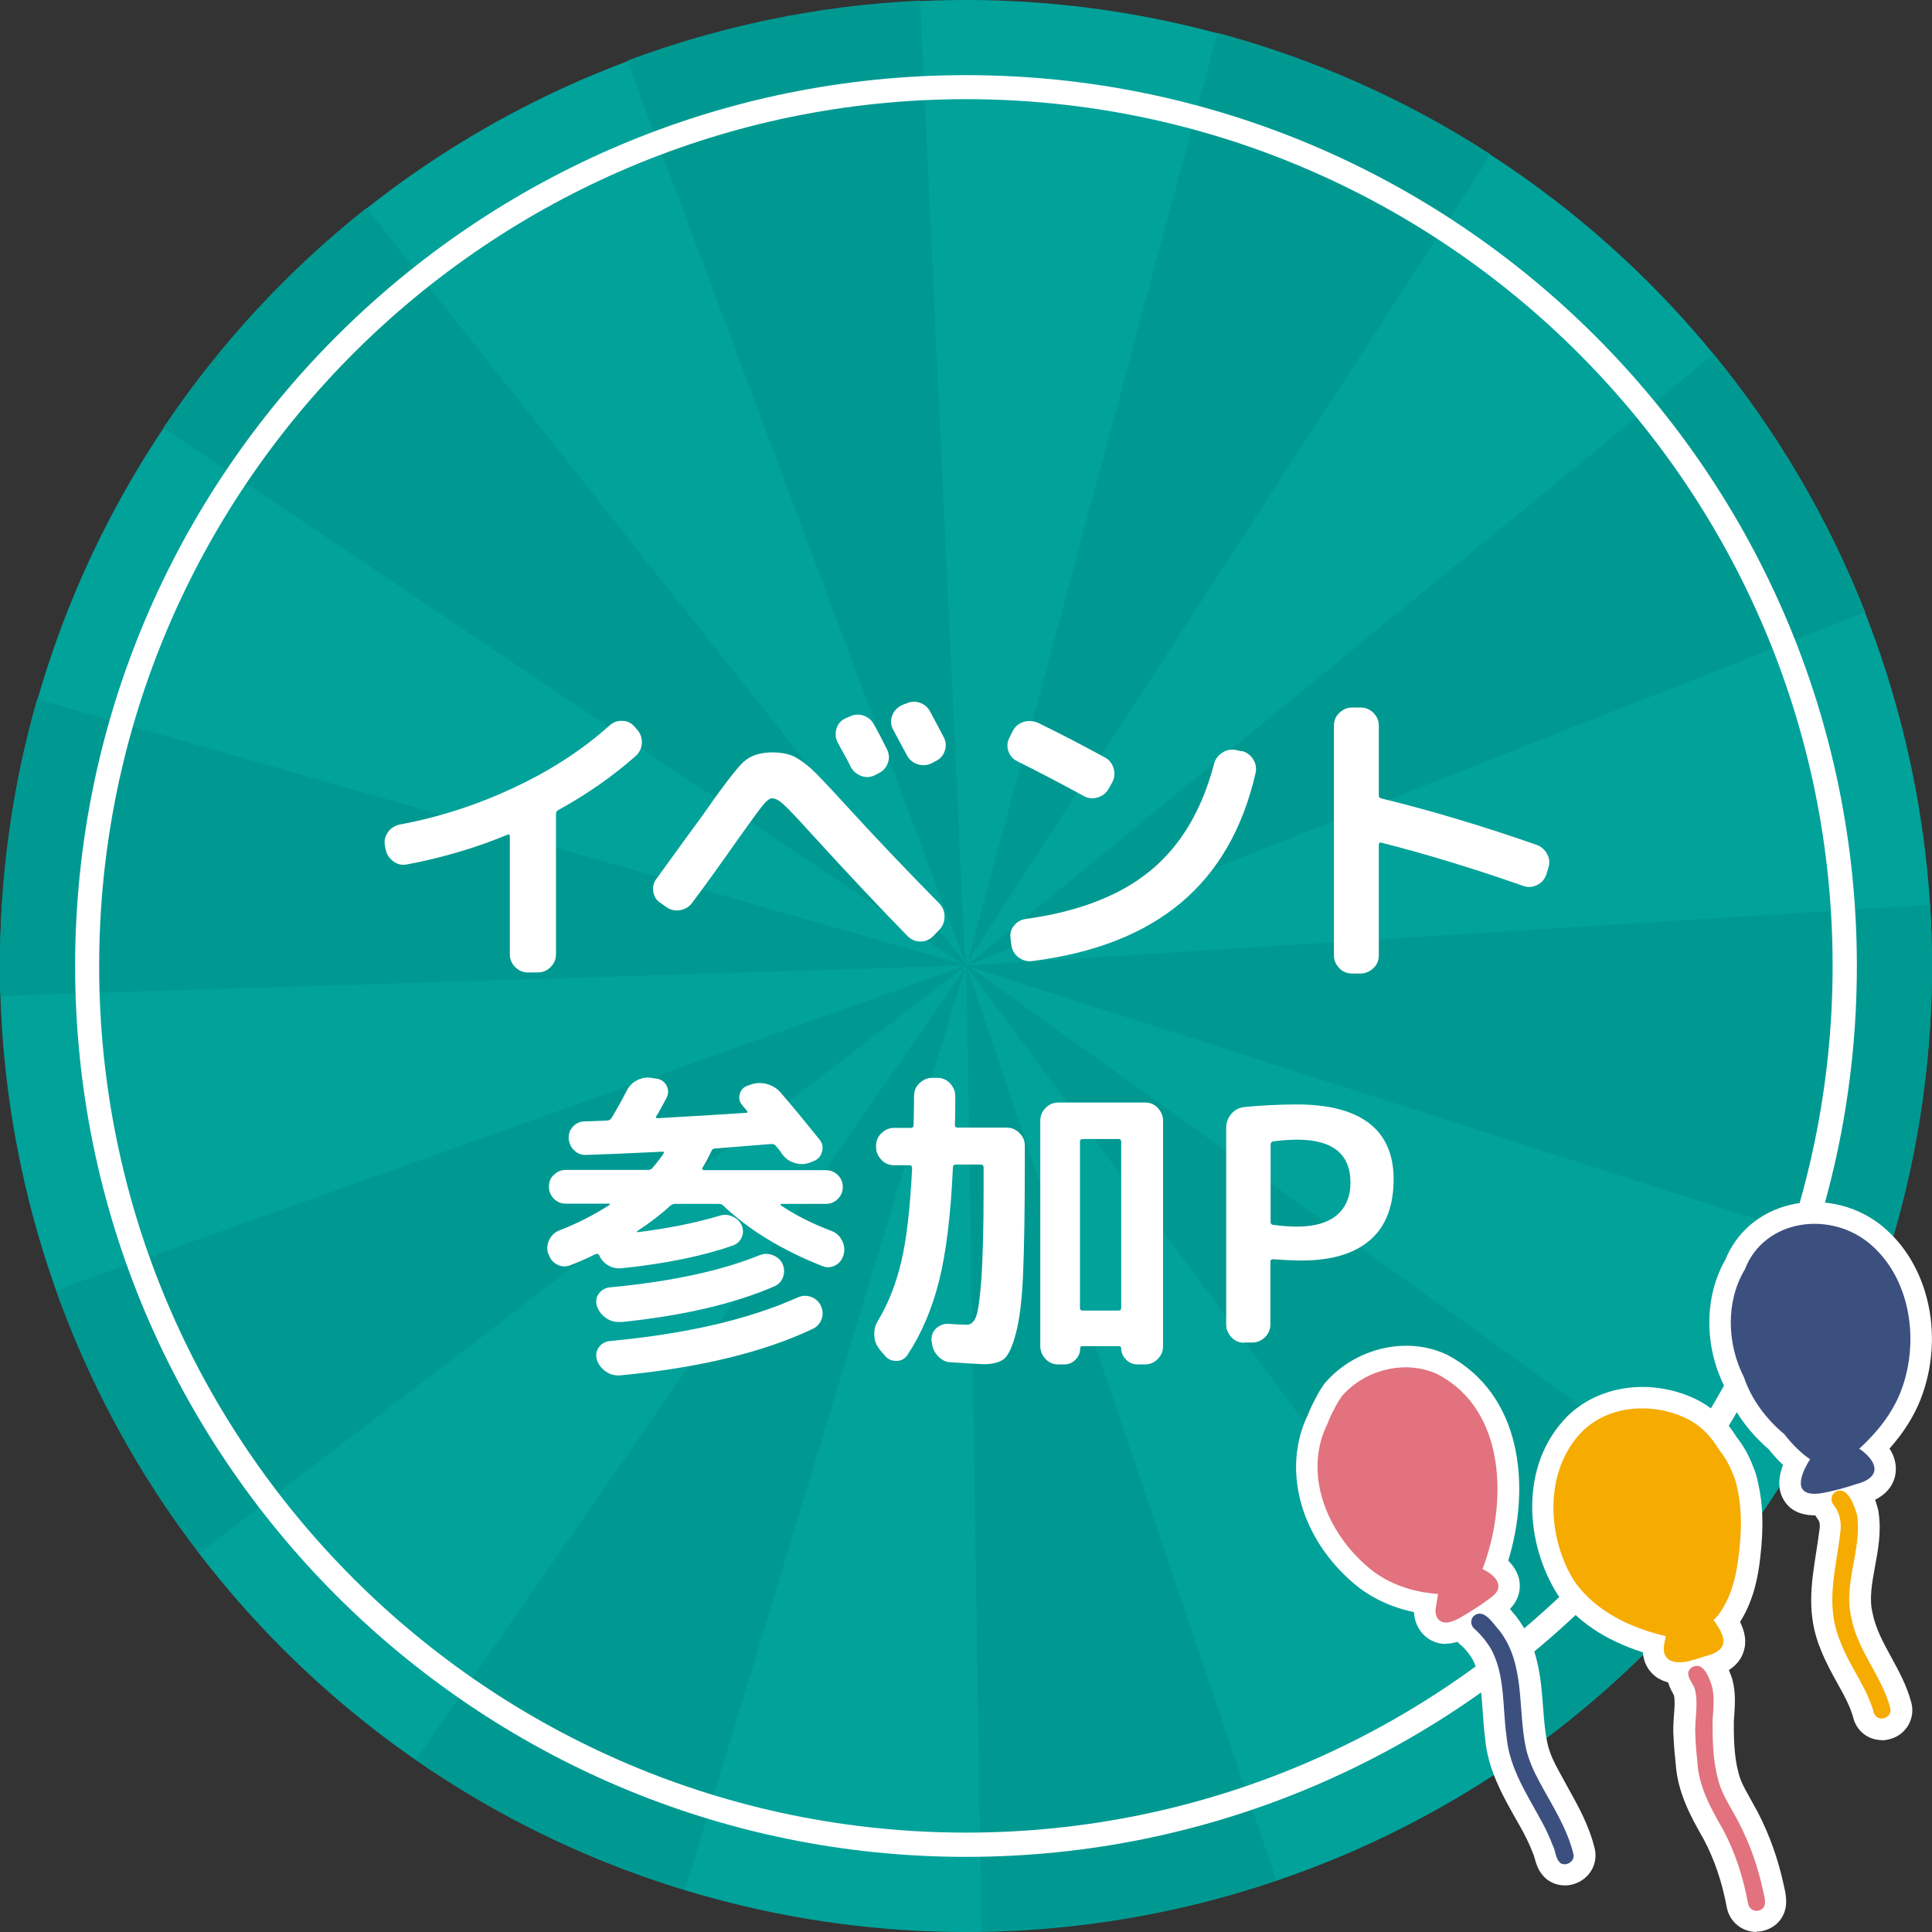 <?xml version="1.0" encoding="UTF-8"?><svg id="_イヤー_2" xmlns="http://www.w3.org/2000/svg" width="90" height="90" viewBox="0 0 90 90"><rect x="0" y="0" width="90" height="90" fill="#333333" stroke="none"/><defs><style>.cls-1{fill:#009991;}.cls-2{fill:#fff;}.cls-3{fill:#f6ab00;}.cls-4{fill:#3c5080;}.cls-5{fill:#e1727e;}.cls-6{fill:#f7b319;}.cls-7{fill:#00a29a;}.cls-8{fill:#fbdd99;}</style></defs><g id="_イヤー_1-2"><g><g><circle class="cls-7" cx="45" cy="45" r="45" transform="translate(-18.64 45) rotate(-45)"/><polygon class="cls-6" points="44.99 44.92 44.98 44.91 44.99 44.92 44.99 44.92"/><path class="cls-6" d="M45,44.95h0s0-.02,0,0Z"/><polygon class="cls-8" points="44.98 45 44.98 44.99 44.98 44.99 44.99 44.99 44.98 45"/><g><path class="cls-1" d="M31.91,88.04l13.03-42.9-25.57,36.82c3.8,2.64,8.02,4.7,12.54,6.08Z"/><path class="cls-1" d="M45.05,44.97l41.84-16.45c-1.73-4.39-4.12-8.44-7.06-12.02l-34.79,28.47h-.04s-.03,0-.03-.01h0v-.07L17.07,9.69c-3.66,2.9-6.85,6.35-9.46,10.24l37.2,24.97L1.73,32.57c-1.13,3.94-1.73,8.1-1.73,12.41,0,.47,0,.94,.02,1.41l44.9-1.41,.02,.02L2.61,60.1c1.59,4.45,3.86,8.58,6.68,12.25l35.68-27.35h.02v-.02h.02s0,.04,0,0h.02v.03h-.01v.04l.7,44.91c4.8-.07,9.41-.9,13.74-2.36l-14.41-42.52,26.75,36.04c3.75-2.78,7.05-6.14,9.78-9.93l-36.43-26.16,42.7,13.71c1.39-4.34,2.15-8.97,2.15-13.77,0-.95-.03-1.9-.09-2.83l-44.85,2.83h0Z"/><path class="cls-1" d="M44.96,44.85L42.86,.03c-4.79,.22-9.37,1.2-13.65,2.8l15.75,42.02Z"/><path class="cls-1" d="M56.72,1.52l-11.63,43.25L69.45,7.2c-3.87-2.51-8.16-4.44-12.73-5.67Z"/></g><g><path class="cls-2" d="M17.96,39.56l-.03-.17c-.04-.22,0-.42,.14-.62,.13-.19,.32-.31,.55-.36,1.83-.34,3.6-.91,5.32-1.72,1.72-.8,3.2-1.77,4.45-2.89,.17-.16,.37-.23,.6-.22,.23,0,.42,.1,.57,.27l.12,.14c.16,.18,.23,.39,.22,.63-.02,.24-.11,.44-.29,.6-1.05,.93-2.25,1.77-3.61,2.52-.07,.04-.1,.1-.1,.18,0,0,0,.02,0,.04,0,.02,0,.03,0,.04v6.45c0,.23-.08,.43-.25,.6s-.37,.25-.6,.25h-.45c-.23,0-.43-.08-.6-.25-.17-.17-.25-.37-.25-.6v-5.5c0-.07-.04-.09-.1-.07-1.49,.62-3.06,1.08-4.7,1.39-.23,.04-.44,0-.63-.15-.19-.14-.31-.32-.35-.55Z"/><path class="cls-2" d="M30.76,42.06c-.19-.13-.3-.31-.33-.54-.03-.23,.02-.43,.17-.61,.28-.38,.68-.94,1.21-1.67,.53-.73,.82-1.12,.87-1.19,.99-1.42,1.64-2.27,1.96-2.56s.76-.44,1.33-.44c.4,0,.73,.06,.99,.18,.26,.12,.53,.32,.83,.58,.29,.27,.81,.82,1.57,1.65,1.36,1.49,2.83,3.04,4.4,4.63,.16,.17,.24,.37,.24,.61s-.08,.44-.24,.61l-.29,.3c-.17,.17-.37,.25-.59,.25s-.42-.08-.59-.24c-1.26-1.29-2.74-2.86-4.43-4.71-.66-.73-1.1-1.2-1.33-1.41-.22-.21-.41-.31-.56-.31-.12,0-.28,.12-.47,.37-.2,.25-.54,.72-1.04,1.42-.87,1.24-1.61,2.27-2.22,3.08-.14,.19-.33,.3-.57,.34-.24,.04-.46-.02-.65-.16l-.25-.18Zm8.8-8.67c.21-.11,.43-.13,.65-.06,.22,.07,.39,.21,.5,.42,.19,.33,.39,.71,.6,1.14,.11,.21,.13,.43,.05,.65s-.22,.38-.43,.48l-.15,.08c-.21,.11-.43,.13-.65,.05s-.39-.22-.5-.43c-.06-.13-.16-.32-.3-.57s-.24-.43-.3-.55c-.11-.2-.13-.41-.07-.64,.06-.22,.2-.39,.41-.49l.18-.08Zm2.62-.6c.21-.11,.43-.13,.65-.06,.22,.07,.39,.21,.5,.42,.28,.52,.49,.92,.63,1.19,.11,.21,.13,.42,.05,.64-.07,.22-.22,.38-.43,.48l-.19,.1c-.21,.1-.43,.11-.65,.04s-.39-.22-.5-.43l-.63-1.17c-.11-.2-.13-.41-.06-.63,.07-.22,.21-.38,.42-.5l.21-.09Z"/><path class="cls-2" d="M47.39,35.46c-.21-.1-.35-.26-.42-.48-.07-.22-.05-.43,.06-.63l.15-.3c.11-.21,.28-.35,.5-.42s.45-.05,.67,.04c.99,.48,2.03,1.02,3.13,1.62,.2,.11,.33,.28,.4,.51,.06,.23,.04,.45-.07,.65l-.17,.3c-.11,.2-.28,.33-.51,.4s-.45,.04-.65-.07c-1.17-.64-2.21-1.18-3.1-1.62Zm10.44-.48c.23,.05,.41,.18,.54,.38,.13,.2,.17,.42,.12,.65-.59,2.57-1.74,4.58-3.46,6.03-1.72,1.45-4.03,2.36-6.94,2.73-.24,.03-.45-.03-.64-.17-.19-.14-.3-.34-.34-.58l-.03-.27c-.04-.23,0-.44,.15-.62,.14-.18,.32-.29,.55-.32,2.46-.34,4.4-1.09,5.81-2.25s2.4-2.82,2.96-4.96c.06-.23,.19-.41,.39-.54,.2-.13,.41-.17,.65-.12l.24,.06Z"/><path class="cls-2" d="M62.98,45.35c-.23,0-.43-.08-.59-.25s-.25-.36-.25-.59v-10.71c0-.23,.08-.43,.25-.59s.36-.25,.59-.25h.4c.23,0,.43,.08,.6,.25s.25,.36,.25,.59v3.24c0,.09,.04,.14,.1,.15,2.38,.58,4.8,1.31,7.26,2.17,.22,.08,.38,.23,.49,.44s.12,.43,.04,.66l-.09,.29c-.08,.22-.22,.38-.43,.48-.21,.1-.42,.12-.64,.04-2.37-.83-4.58-1.5-6.63-2.02-.03-.01-.06,0-.07,.02-.02,.02-.03,.05-.03,.08v5.16c0,.23-.08,.43-.25,.59s-.37,.25-.6,.25h-.4Z"/><path class="cls-2" d="M25.53,58.4h0c-.06-.25-.04-.46,.07-.67s.27-.35,.5-.43c.84-.33,1.6-.72,2.29-1.17,.02-.01,.03-.02,.02-.04,0-.01-.02-.02-.04-.02h-2.02c-.22,0-.4-.08-.55-.23-.15-.16-.23-.34-.23-.56s.07-.41,.23-.55c.15-.15,.33-.23,.55-.23h3.83c.1,0,.17-.03,.21-.09,.21-.24,.38-.46,.51-.66,.05-.07,.04-.1-.04-.1-1.64,.08-2.83,.13-3.55,.15-.22,.01-.41-.06-.56-.21-.16-.15-.24-.33-.26-.55-.01-.21,.05-.39,.19-.55,.14-.15,.31-.24,.52-.25l1.08-.04c.08,0,.15-.04,.2-.11,.24-.39,.48-.82,.72-1.29,.11-.22,.28-.38,.5-.49,.23-.11,.46-.14,.7-.09l.21,.03c.21,.04,.36,.16,.45,.34,.09,.19,.08,.38-.02,.57-.2,.38-.35,.66-.47,.84-.04,.06-.01,.09,.08,.09,1.89-.11,3.25-.19,4.1-.25,.08,0,.09-.04,.04-.1-.02-.03-.05-.07-.1-.12s-.08-.09-.1-.12c-.14-.16-.19-.34-.13-.53,.05-.2,.17-.33,.38-.4l.12-.04c.24-.09,.49-.1,.74-.04,.26,.07,.47,.19,.64,.38,.61,.7,1.22,1.45,1.85,2.23,.13,.17,.16,.36,.1,.56-.06,.21-.19,.35-.39,.43l-.15,.06c-.23,.09-.47,.1-.71,.03-.25-.07-.44-.2-.59-.4-.09-.14-.19-.27-.29-.38-.05-.07-.12-.11-.22-.11-1.22,.1-2.1,.17-2.62,.21-.09,0-.15,.04-.18,.12-.15,.32-.29,.58-.42,.78-.02,.02-.02,.04,0,.07,.02,.03,.04,.04,.07,.04h5.68c.22,0,.41,.08,.56,.23,.15,.15,.23,.33,.23,.55s-.08,.41-.23,.56-.33,.23-.56,.23h-2.08s-.04,.03-.03,.06c.68,.46,1.47,.86,2.37,1.2,.22,.08,.38,.23,.49,.44,.11,.21,.14,.43,.08,.66h0c-.06,.23-.19,.4-.38,.5-.2,.11-.4,.12-.61,.04-1.89-.75-3.43-1.69-4.62-2.82-.05-.05-.12-.08-.21-.08h-2.04c-.07,0-.14,.03-.21,.08-.43,.4-.94,.79-1.53,1.18-.02,.01-.03,.02-.03,.04,0,.01,0,.02,.03,.02,1.38-.17,2.66-.42,3.83-.77,.2-.06,.4-.05,.59,.04,.2,.08,.34,.22,.43,.41,.08,.19,.08,.38,0,.56-.08,.19-.22,.31-.41,.38-1.43,.5-3.16,.85-5.19,1.06-.22,.02-.42-.02-.61-.13-.19-.11-.33-.26-.42-.46-.04-.08-.1-.1-.17-.07-.39,.19-.79,.37-1.19,.52-.21,.08-.42,.07-.62-.04-.2-.11-.33-.27-.39-.5Zm3.38,3.18c-.25,.02-.48-.04-.68-.18-.2-.14-.34-.32-.42-.55-.07-.21-.04-.41,.08-.58s.3-.28,.52-.3c2.86-.27,5.18-.77,6.98-1.5,.2-.08,.4-.08,.61,0s.36,.21,.45,.4c.09,.2,.1,.4,.03,.61s-.21,.35-.4,.44c-1.92,.83-4.31,1.38-7.17,1.67Zm-1.1,1.77c-.07-.21-.04-.41,.08-.58s.3-.28,.52-.3c3.54-.33,6.45-1,8.75-2.03,.2-.09,.4-.1,.61-.03,.21,.07,.36,.21,.46,.4,.1,.2,.12,.41,.05,.62-.07,.21-.21,.37-.41,.47-2.32,1.1-5.31,1.82-8.97,2.17-.25,.02-.48-.04-.68-.18-.2-.14-.34-.32-.42-.55Z"/><path class="cls-2" d="M40.99,62.87c-.16-.18-.25-.4-.26-.65-.02-.25,.04-.49,.17-.7,.48-.79,.84-1.71,1.09-2.77,.25-1.06,.41-2.51,.5-4.33,0-.09-.04-.14-.12-.14h-.72c-.23,0-.43-.08-.59-.25s-.25-.36-.25-.59v-.06c0-.23,.08-.43,.25-.59s.36-.25,.59-.25h.78c.09,0,.13-.05,.13-.14,0-.29,.02-.74,.02-1.35,0-.23,.08-.43,.25-.59s.37-.25,.6-.25h.23c.23,0,.43,.08,.59,.25s.25,.37,.25,.6c0,.6,0,1.04-.02,1.33,0,.09,.04,.14,.12,.14h2.29c.23,0,.43,.08,.6,.25s.25,.36,.25,.59v.81c0,2.2-.03,3.92-.08,5.15-.05,1.23-.17,2.17-.34,2.8s-.36,1.04-.57,1.19-.52,.23-.93,.23c-.11,0-.61-.03-1.52-.09-.24,0-.44-.11-.61-.29s-.26-.39-.28-.63l-.02-.12c0-.22,.07-.41,.23-.55,.17-.15,.36-.21,.58-.2,.36,.03,.65,.04,.85,.04,.18,0,.32-.13,.42-.38,.1-.26,.18-.85,.25-1.79,.06-.94,.1-2.3,.1-4.1v-1.05c0-.09-.04-.14-.12-.14h-1.17c-.09,0-.14,.04-.14,.14-.1,2.19-.31,3.94-.64,5.26-.33,1.32-.82,2.47-1.47,3.46-.12,.18-.29,.28-.51,.29-.22,0-.4-.07-.54-.24l-.27-.31Zm8.31,.69c-.23,0-.43-.08-.59-.25s-.25-.37-.25-.6v-10.5c0-.23,.08-.43,.25-.6s.36-.25,.59-.25h4.04c.23,0,.43,.08,.59,.25s.25,.37,.25,.6v10.5c0,.23-.08,.43-.25,.6s-.36,.25-.59,.25h-.36c-.2,0-.38-.08-.52-.22-.15-.15-.23-.33-.23-.53,0-.07-.04-.1-.1-.1h-1.71c-.07,0-.1,.03-.1,.1,0,.2-.07,.38-.22,.53-.15,.15-.32,.22-.52,.22h-.27Zm1.01-10.38v7.75c0,.08,.04,.12,.13,.12h1.67c.08,0,.12-.04,.12-.12v-7.75c0-.08-.04-.12-.12-.12h-1.67c-.09,0-.13,.04-.13,.12Z"/><path class="cls-2" d="M57.96,62.55c-.23,0-.43-.08-.59-.25s-.25-.37-.25-.6v-9.16c0-.24,.08-.46,.24-.65,.16-.19,.36-.29,.6-.32,.85-.08,1.67-.12,2.46-.12,1.5,0,2.62,.3,3.38,.89,.75,.59,1.12,1.46,1.12,2.59,0,1.25-.36,2.2-1.09,2.83-.73,.64-1.8,.96-3.22,.96-.33,0-.77-.02-1.31-.06-.08,0-.12,.04-.12,.12v2.91c0,.23-.08,.43-.25,.6s-.37,.25-.6,.25h-.38Zm1.23-9.24v3.62c0,.07,.04,.12,.12,.13,.38,.05,.75,.08,1.11,.08,.81,0,1.43-.18,1.85-.53,.42-.36,.64-.86,.64-1.52,0-1.33-.83-2-2.49-2-.36,0-.73,.03-1.11,.08-.08,.02-.12,.07-.12,.15Z"/></g><path class="cls-2" d="M45,4.62c22.26,0,40.37,18.11,40.37,40.37s-18.11,40.38-40.37,40.38S4.62,67.26,4.62,45,22.74,4.62,45,4.62m0-1.12C22.12,3.5,3.5,22.12,3.5,45s18.62,41.5,41.5,41.5,41.5-18.62,41.5-41.5S67.88,3.5,45,3.5h0Z"/></g><g><g><g><path class="cls-2" d="M84.54,70.59c-.82,0-1.23-.36-1.43-.69-.28-.45-.3-1-.05-1.66-.23-.21-.45-.46-.67-.73-.98-.85-1.7-1.87-2.08-2.97-.93-1.88-.91-4.16,.06-5.85,.52-1.29,1.61-2.22,3.01-2.56,1.57-.38,3.3,.06,4.5,1.16,2.03,1.82,2.68,5.06,1.6,7.87-.31,.8-.8,1.58-1.46,2.32,.33,.5,.32,.96,.27,1.23-.09,.47-.44,1.1-1.58,1.39-.64,.22-1.23,.37-1.78,.45-.14,.02-.26,.02-.38,.02Zm-.02-12.58c-.23,0-.45,.03-.67,.08-.46,.11-1.27,.44-1.64,1.41-.02,.05-.05,.11-.08,.16-.68,1.14-.68,2.73,0,4.06,.02,.04,.04,.09,.06,.14,.27,.8,.81,1.57,1.57,2.2,.05,.04,.1,.09,.14,.14,.33,.42,.65,.74,.98,.96,.43,.29,.56,.87,.3,1.32,.23-.06,.49-.13,.78-.22-.18-.16-.31-.37-.34-.62-.05-.33,.07-.66,.31-.88,.81-.74,1.38-1.52,1.68-2.3,.67-1.74,.52-4.24-1.07-5.67h0c-.56-.5-1.29-.78-2.02-.78Z"/><path class="cls-2" d="M87.66,81.06c-.59,0-1.12-.37-1.31-.97,0-.02,0-.03-.01-.05-.15-.55-.44-1.08-.75-1.63-.27-.49-.55-1-.77-1.56-.68-1.62-.44-3.09-.22-4.51,.06-.38,.12-.77,.17-1.17,.01-.13,0-.26-.05-.34-.12-.17-.18-.27-.24-.37-.34-.75-.02-1.58,.68-1.9,.41-.17,.82-.16,1.18,.02,.53,.26,.92,.85,1.15,1.75,0,.04,.02,.07,.02,.11,.14,.91-.02,1.75-.17,2.56-.14,.77-.27,1.5-.11,2.14,.14,.71,.48,1.34,.84,2,.36,.66,.74,1.34,.96,2.15,.21,.73-.21,1.49-.94,1.71-.14,.04-.29,.07-.43,.07Zm-.56-1.26h0Z"/></g><g><path class="cls-2" d="M78.24,78.44c-.31,0-.64-.06-.96-.24-.03-.02-.07-.04-.1-.06-.46-.33-.62-.77-.65-1.17-1.76-.56-3.1-1.46-3.97-2.69-1.49-2.34-1.82-6.01,.46-8.31,1.45-1.42,3.78-1.76,5.81-.87,.86,.38,1.55,1,2.07,1.85,.32,.4,.57,.85,.76,1.35,.1,.23,.19,.51,.24,.79,.23,.97,.26,2.1,.1,3.46-.09,.82-.28,1.9-.87,2.89-.02,.04-.05,.08-.07,.12,.2,.4,.33,.88,.16,1.39-.17,.52-.6,.9-1.26,1.11-.19,.05-.32,.09-.44,.13-.34,.11-.79,.25-1.27,.25Zm-1.72-11.83c-.81,0-1.57,.27-2.1,.78-1.48,1.49-1.27,4.1-.21,5.77,.7,.97,1.93,1.69,3.63,2.1,.51,.12,.83,.61,.76,1.12,.11-.03,.21-.07,.29-.09,.08-.03,.16-.05,.23-.07-.03-.05-.07-.11-.12-.17-.31-.45-.2-1.07,.25-1.39,.02-.03,.12-.19,.16-.25,.31-.52,.49-1.16,.6-2.1,.14-1.13,.12-2.03-.06-2.77,0-.02,0-.03-.01-.05-.03-.14-.07-.28-.13-.43-.14-.36-.31-.65-.51-.9-.03-.04-.06-.08-.08-.12-.31-.52-.71-.89-1.2-1.11-.48-.21-1-.32-1.5-.32Z"/><path class="cls-2" d="M81.84,90c-.69,0-1.27-.47-1.4-1.15h0c-.22-1.18-.57-2.22-1.08-3.18-.62-1.08-1.21-2.18-1.3-3.51-.04-.38-.08-.81-.1-1.24-.03-.35,0-.72,.02-1.04,.03-.35,.05-.65,0-.91-.01-.02-.03-.04-.04-.07-.7-1.22-.01-1.86,.32-2.09,.03-.02,.06-.04,.1-.06,.38-.2,.8-.22,1.18-.07,.72,.29,.99,1.07,1.14,1.49,0,.03,.03,.08,.03,.11,.15,.58,.11,1.13,.08,1.61l-.02,.27c-.01,1.04,.03,1.93,.31,2.73,.11,.29,.3,.62,.49,.96,.11,.2,.22,.4,.33,.6,.53,1.03,.94,2.17,1.2,3.39,.09,.39,.23,.98-.11,1.51-.14,.22-.41,.5-.91,.61-.08,.01-.17,.02-.25,.02Z"/></g><g><path class="cls-2" d="M67.36,76.58c-.11,0-.23-.01-.36-.04-.67-.17-1.1-.76-1.13-1.44-1.05-.22-2.01-.67-2.76-1.3-2.53-2.12-3.42-5.35-2.18-7.9,.1-.26,.22-.51,.35-.75,.1-.21,.25-.46,.43-.71,1.43-1.67,3.86-2.22,5.72-1.32,3.47,1.84,3.89,6.1,2.83,9.58,.28,.28,.46,.6,.52,.94,.08,.51-.1,1-.52,1.39-.64,.52-1.27,.91-1.82,1.22-.3,.14-.66,.32-1.09,.32Zm.52-1.59h0Zm-2.39-10.3c-.81,0-1.67,.36-2.22,1-.06,.08-.15,.23-.22,.39-.12,.22-.2,.39-.27,.57-.01,.03-.03,.07-.04,.1-1,2,.16,4.26,1.66,5.52,.67,.56,1.6,.91,2.62,.98,.05,0,.09,0,.14,.02,.46,.1,.8,.5,.82,.95,.16-.1,.32-.2,.48-.31-.35-.26-.49-.73-.33-1.15,.89-2.34,1.19-6.35-1.61-7.83-.31-.15-.67-.22-1.03-.22Z"/><path class="cls-2" d="M72.9,87.83c-.3,0-.61-.1-.85-.29h0c-.39-.32-.5-.75-.57-1.01l-.03-.1c-.15-.39-.3-.72-.47-1.04-.12-.23-.25-.45-.38-.68-.61-1.08-1.3-2.31-1.42-3.75-.05-.37-.08-.81-.11-1.24-.06-.88-.12-1.7-.45-2.38-.14-.25-.34-.51-.57-.71-.25-.18-.46-.54-.5-.95s.1-.81,.38-1.1c.38-.33,.75-.45,1.14-.42,.69,.06,1.12,.6,1.4,.95,.05,.06,.09,.11,.13,.15,1.06,1.36,1.18,2.89,1.28,4.25,.05,.61,.09,1.19,.21,1.72,.1,.45,.32,.9,.51,1.24,.14,.26,.28,.52,.42,.77,.5,.89,1.01,1.81,1.27,2.88,.13,.6-.12,1.17-.63,1.49-.23,.14-.49,.22-.75,.22Zm-3.61-12.77s.06,.05,.09,.08c-.03-.03-.06-.06-.09-.08Z"/></g></g><g><g><path class="cls-4" d="M87.22,58.04c1.83,1.65,2.19,4.54,1.33,6.77-.4,1.04-1.12,1.93-1.94,2.68,.02,.01,.04,.02,.07,.04,.86,.64,.92,1.32-.22,1.61-.55,.18-1.11,.34-1.68,.43-1.29,.16-.93-.85-.46-1.59-.46-.32-.85-.72-1.2-1.17-.85-.71-1.53-1.62-1.88-2.65-.8-1.57-.85-3.54,.04-5.02,.9-2.37,4.06-2.8,5.94-1.1Z"/><path class="cls-3" d="M87.29,79.78c-.33-1.19-1.12-2.14-1.55-3.28-.76-1.8-.19-3.4,0-5.22,.03-.32-.02-.65-.17-.94-.06-.12-.16-.22-.22-.34-.09-.2,0-.44,.2-.53,.54-.23,.86,.73,.96,1.11,.24,1.6-.67,3.2-.26,4.81,.29,1.51,1.4,2.68,1.8,4.15,.14,.51-.6,.74-.77,.23Z"/></g><g><path class="cls-3" d="M80.92,69.29c.24,1.01,.21,2.1,.08,3.12-.1,.87-.28,1.74-.74,2.5-.11,.18-.26,.42-.44,.55,.45,.64,.84,1.3-.19,1.64-.58,.14-1.31,.53-1.88,.22-.37-.26-.23-.73-.15-1.1-1.62-.38-3.25-1.14-4.24-2.53-1.32-2.07-1.45-5.2,.36-7.02,1.23-1.2,3.17-1.33,4.7-.66,.73,.32,1.27,.86,1.65,1.51h0c.28,.35,.5,.73,.65,1.13,.09,.2,.16,.42,.2,.64Z"/><path class="cls-5" d="M81.43,88.66c-.23-1.23-.6-2.38-1.18-3.46-.56-.97-1.11-1.97-1.18-3.11-.04-.4-.08-.8-.09-1.2-.06-.79,.17-1.51-.04-2.25-.13-.32-.53-.7-.11-.98,.53-.28,.79,.5,.92,.89,.13,.52,.06,1.06,.03,1.58-.01,1.04,.02,2.11,.36,3.11,.23,.6,.59,1.13,.88,1.7,.51,.99,.88,2.05,1.11,3.14,.08,.34,.24,.83-.24,.93-.22,.04-.42-.12-.46-.34Z"/></g><g><path class="cls-5" d="M69.07,73.1c.48,.21,1.05,.72,.52,1.21-.51,.41-1.07,.76-1.64,1.09-.22,.1-.47,.23-.72,.17-.33-.08-.41-.45-.33-.75,.03-.19,.06-.38,.09-.57h-.03c-1.15-.08-2.32-.47-3.2-1.22-1.98-1.66-3.07-4.42-1.91-6.73,.08-.22,.18-.44,.3-.65,.1-.22,.23-.42,.36-.61,1.06-1.24,2.99-1.73,4.48-1.01,3.2,1.69,3.23,6.03,2.07,9.07Z"/><path class="cls-4" d="M72.67,86.76c-.21-.17-.21-.56-.32-.75-.14-.37-.3-.73-.49-1.08-.69-1.29-1.55-2.54-1.68-4.04-.19-1.34-.06-2.75-.67-3.98-.21-.38-.49-.73-.81-1.02-.19-.14-.22-.43-.06-.6,.48-.42,.92,.36,1.21,.67,1.22,1.57,.84,3.68,1.24,5.5,.12,.53,.35,1.03,.6,1.5,.59,1.11,1.31,2.18,1.61,3.42,.07,.34-.37,.6-.64,.39Z"/></g></g></g></g></g></svg>